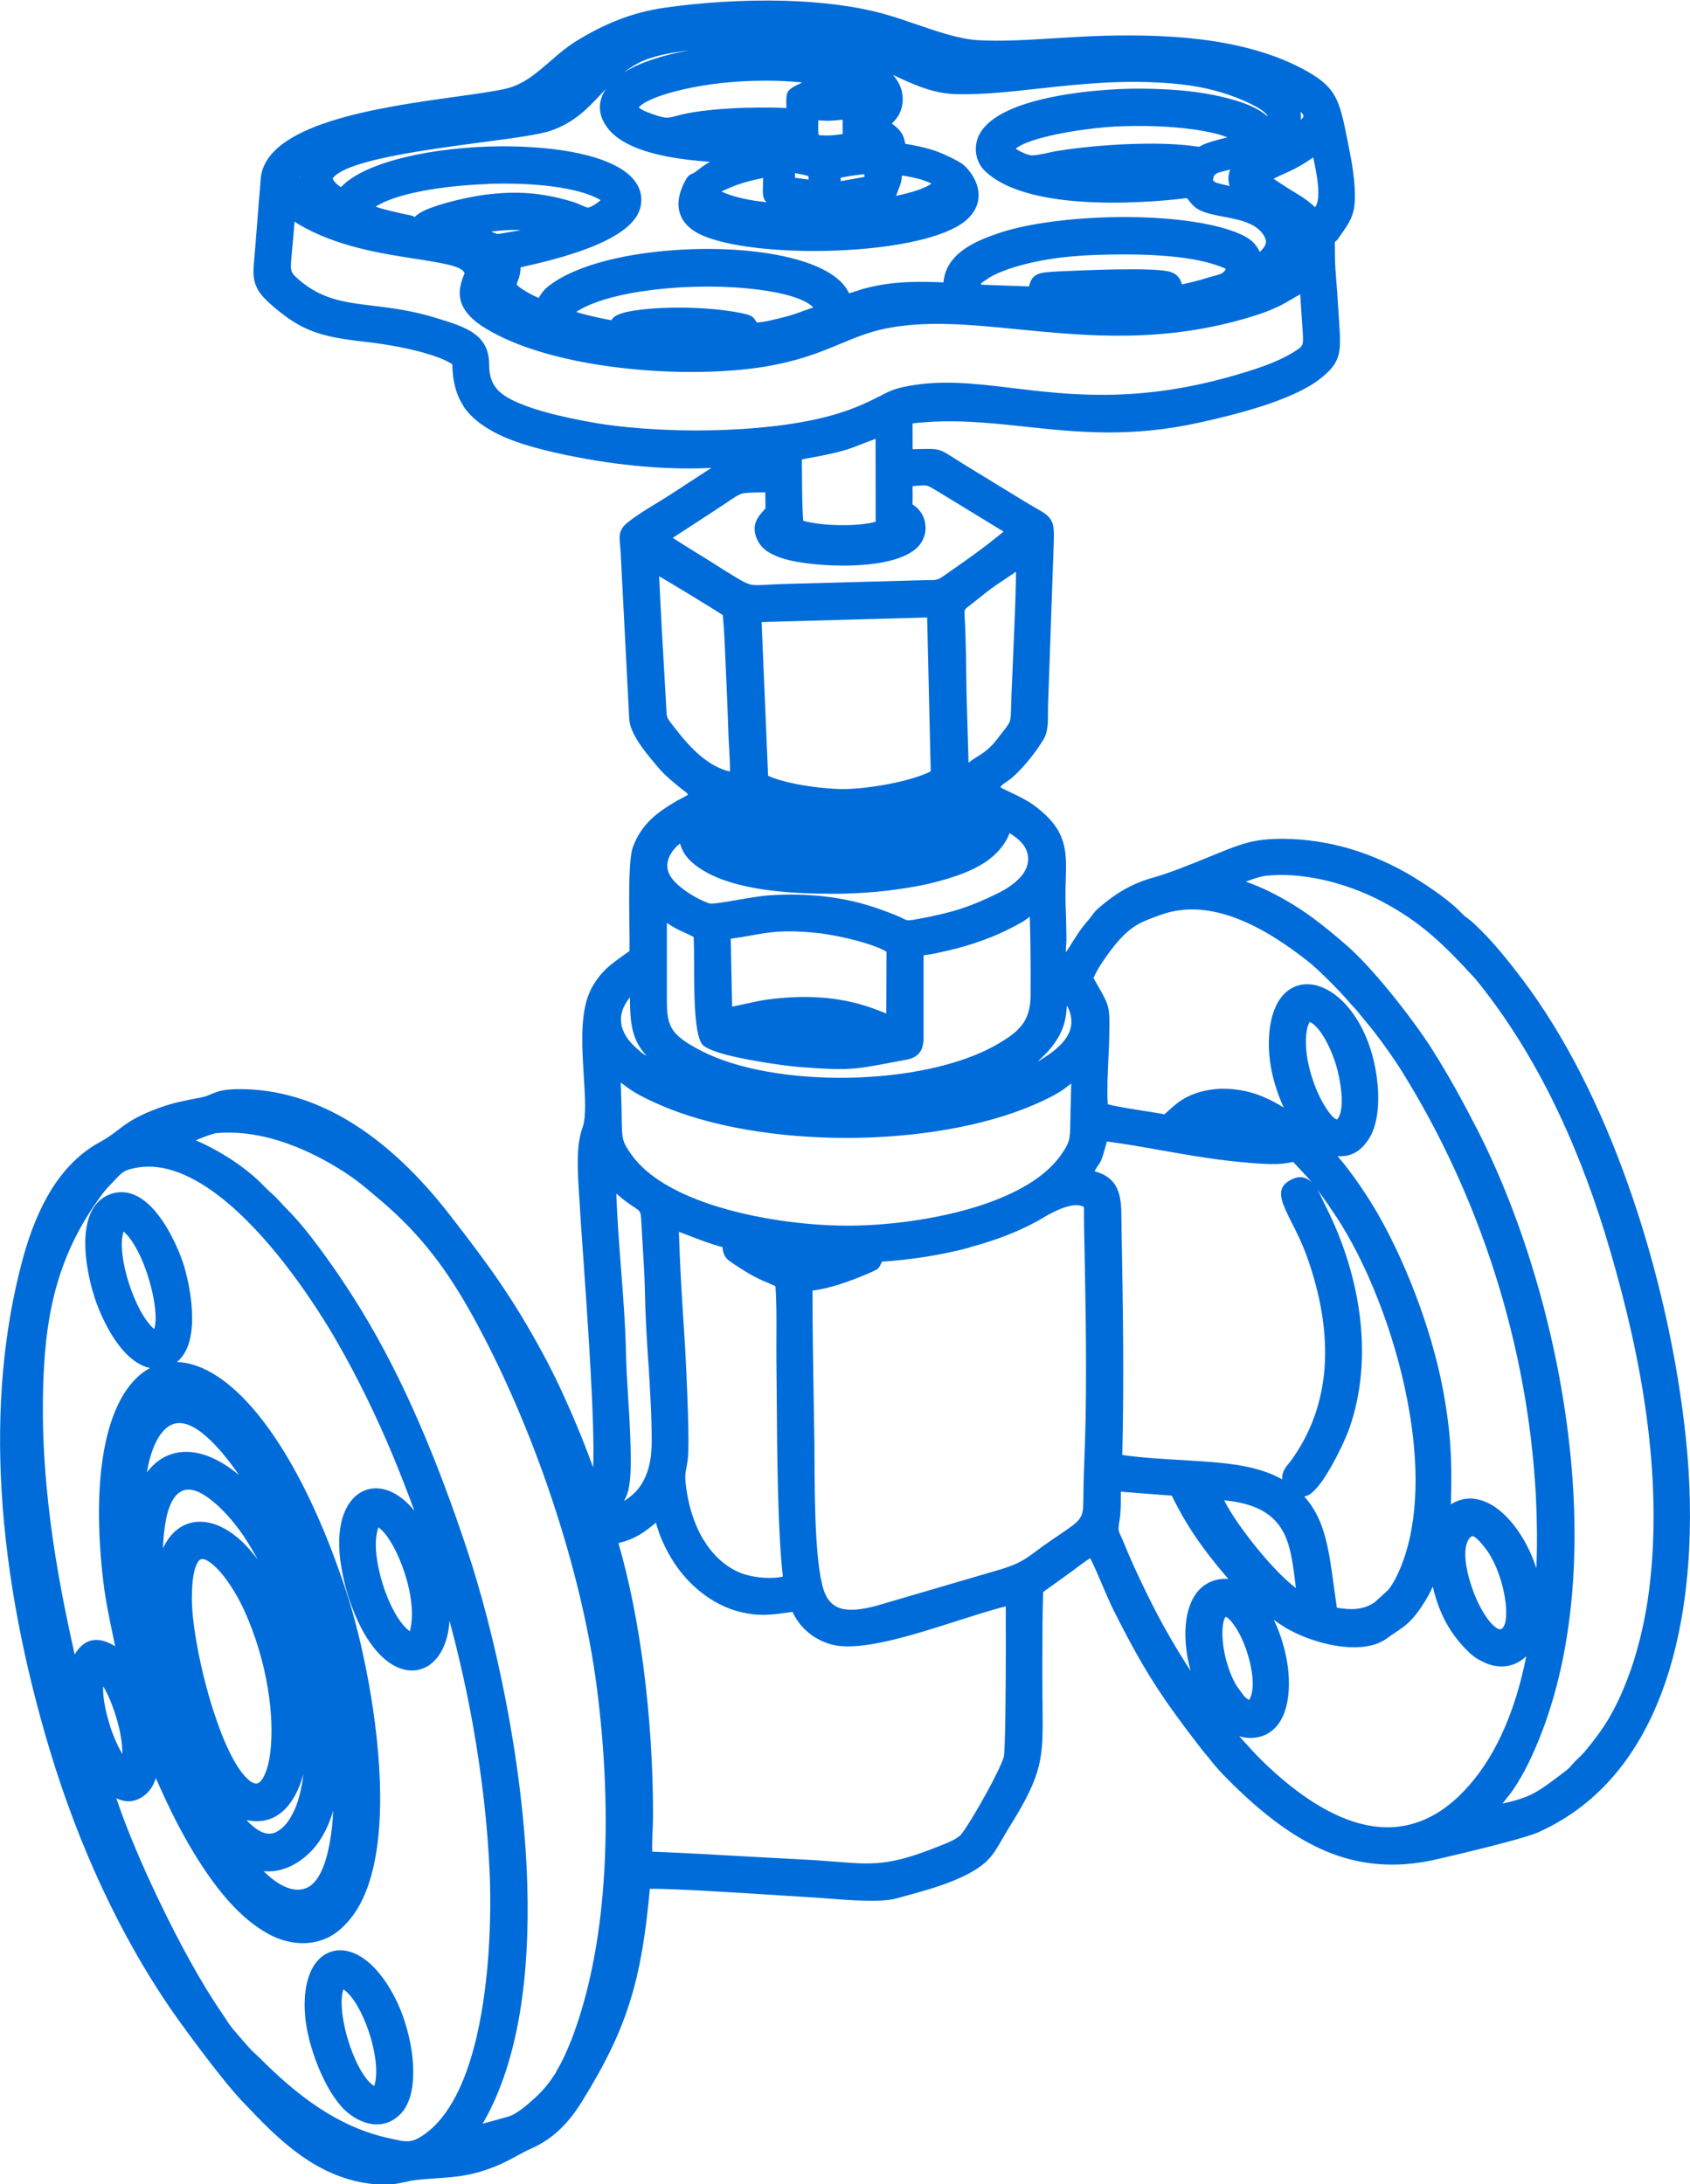 <?xml version="1.0" encoding="UTF-8"?>
<!DOCTYPE svg PUBLIC "-//W3C//DTD SVG 1.1//EN" "http://www.w3.org/Graphics/SVG/1.1/DTD/svg11.dtd">
<!-- Creator: CorelDRAW -->
<svg xmlns="http://www.w3.org/2000/svg" xml:space="preserve" width="21.67mm" height="28mm" version="1.1" style="shape-rendering:geometricPrecision; text-rendering:geometricPrecision; image-rendering:optimizeQuality; fill-rule:evenodd; clip-rule:evenodd"
viewBox="0 0 174.68 225.71"
 xmlns:xlink="http://www.w3.org/1999/xlink"
 xmlns:xodm="http://www.corel.com/coreldraw/odm/2003">
 <defs>
  <style type="text/css">
   <![CDATA[
    .fil0 {fill:#006CD9}
   ]]>
  </style>
 </defs>
 <g id="Слой_x0020_1">
  <path class="fil0" d="M29.21 193.17c-0.62,0.18 -1.28,0.26 -1.97,0.19 0.56,0.56 1.2,1.08 1.87,1.44 0.87,0.47 1.79,0.66 2.63,0.27 1.2,-0.55 1.92,-2.38 2.32,-4.52 0.21,-1.11 0.33,-2.29 0.38,-3.43 -0.35,1.17 -0.83,2.24 -1.45,3.16 -0.8,1.18 -2.15,2.4 -3.78,2.88zm45.47 -173.43l-0.11 0.05c1.15,0.55 2.78,0.91 4.66,1.11 -0.42,-0.38 -0.4,-0.93 -0.37,-1.85l0.02 -0.66 -0.67 0.14c-0.66,0.15 -1.34,0.34 -1.75,0.48 -0.27,0.09 -0.51,0.18 -0.74,0.27 -0.22,0.09 -0.44,0.19 -0.69,0.3l-0.34 0.15zm18.06 0.19l-0.12 0.31c1.67,-0.35 2.98,-0.78 3.66,-1.26 -0.19,-0.11 -0.46,-0.22 -0.77,-0.33 -0.76,-0.26 -1.67,-0.43 -2.29,-0.51 -0.03,0.6 -0.11,0.8 -0.3,1.3l-0.18 0.48zm-50.51 148.54l0.13 0.1c0.04,-0.16 0.08,-0.32 0.11,-0.49 0.33,-1.83 -0.14,-4.25 -0.92,-6.31 -0.7,-1.85 -1.63,-3.39 -2.43,-3.93 -0.05,0.11 -0.09,0.23 -0.12,0.37 -0.36,1.36 -0.07,3.5 0.57,5.53 0.64,2.03 1.63,3.91 2.67,4.74zm-28.92 -35.89c0.65,2.04 1.65,3.95 2.63,4.76l0.02 -0.07c0.29,-1.04 0.05,-2.91 -0.49,-4.8 -0.54,-1.91 -1.39,-3.78 -2.29,-4.8 -0.14,-0.16 -0.28,-0.29 -0.41,-0.4 -0.4,1.2 -0.1,3.3 0.54,5.31zm22.1 73.29c-0.07,0.33 -0.1,0.7 -0.1,1.11 -0,1.65 0.58,4.03 1.45,5.93 0.57,1.24 1.25,2.26 1.91,2.65l0.09 -0.29c0.32,-1.33 0,-3.41 -0.65,-5.35 -0.65,-1.92 -1.62,-3.66 -2.59,-4.33l-0.02 -0.02 -0.09 0.3zm97.46 -80.85c-0.68,-1.54 -0.74,-2.53 0.77,-3.2 0.82,-0.36 1.45,-0.12 1.95,0.37 -0.2,-0.25 -0.38,-0.46 -0.53,-0.62l-0.63 -0.68c-0.52,-0.56 -0.74,-0.8 -0.82,-0.83 -0.02,-0.01 -0.06,0.03 -0.18,0.05 -0.3,0.07 -0.74,0.16 -1.53,0.18 -0.92,0.02 -1.85,-0.05 -2.74,-0.12l-0.18 -0.02c-3.11,-0.25 -6.02,-0.76 -8.89,-1.27 -1.9,-0.34 -3.78,-0.67 -5.68,-0.92 -0.54,1.97 -0.61,2.06 -0.88,2.43 -0.09,0.12 -0.2,0.28 -0.4,0.65 2.76,0.72 2.77,2.92 2.78,4.98l0.01 0.56c0.07,4.13 0.14,8.11 0.17,12.12 0.02,3.83 0.01,7.67 -0.09,11.65 1.65,0.27 4.35,0.43 6.46,0.55l1.73 0.11c1.44,0.1 2.86,0.22 4.23,0.47 1.39,0.26 2.7,0.64 3.87,1.27l0.24 0.13c-0.05,-0.76 0.34,-1.24 0.71,-1.69l0.21 -0.26c2.12,-2.93 3.18,-6.14 3.45,-9.45 0.3,-3.8 -0.43,-7.75 -1.8,-11.59 -0.5,-1.41 -1.1,-2.58 -1.59,-3.55 -0.23,-0.46 -0.44,-0.87 -0.63,-1.3zm1.98 29.62l-0.04 0.01c2.12,2.31 2.54,5.43 3.06,9.28l0.31 2.21c0.75,0.12 1.4,0.18 1.99,0.12 0.65,-0.06 1.26,-0.25 1.89,-0.66l1.41 -1.28c0.16,-0.19 0.32,-0.42 0.47,-0.67 0.2,-0.32 0.38,-0.66 0.53,-0.99 2.08,-4.45 2.24,-10.36 1.28,-16.35 -1.18,-7.38 -4.06,-14.84 -7.13,-19.79 -0.44,-0.71 -1.23,-1.9 -2.01,-2.98l-0.46 -0.63c0.26,0.42 0.48,0.89 0.66,1.3l0.22 0.46c1.82,3.58 3.11,7.63 3.57,11.75 0.41,3.72 0.13,7.5 -1.08,11.04 -0.35,1.04 -1.3,3.08 -2.27,4.68 -0.75,1.24 -1.56,2.25 -2.22,2.45l-0.17 0.04zm-5.88 20.96l0.14 0.07c0.37,-0.56 0.44,-1.51 0.32,-2.55 -0.19,-1.72 -0.89,-3.63 -1.56,-4.71 -0.51,-0.82 -0.9,-1.23 -1.17,-1.33l-0.01 -0.01c-0.08,0.08 -0.16,0.26 -0.22,0.5 -0.25,1.02 -0.12,2.81 0.43,4.54 0.13,0.41 0.29,0.85 0.48,1.26 0.16,0.36 0.35,0.71 0.54,0.99l0.51 0.69c0.05,0.08 0.11,0.16 0.21,0.27 0.09,0.1 0.21,0.2 0.34,0.28zm-6.42 -7.51c0.17,-2.49 1.22,-4.49 3.43,-4.88 0.33,-0.06 0.66,-0.07 0.98,-0.04 -1.08,-1.27 -2.06,-2.47 -2.98,-3.77 -1.01,-1.43 -1.95,-2.97 -2.86,-4.84l-5.27 -0.41 -0 0.44c-0,0.85 -0,1.72 -0.13,2.48 -0.17,1.02 -0.12,1.12 0.1,1.59 0.09,0.2 0.21,0.45 0.36,0.82 0.68,1.7 1.42,3.25 2.19,4.86l0.06 0.12c0.81,1.68 1.64,3.25 2.51,4.75 0.69,1.19 1.39,2.33 2.13,3.47 -0.12,-0.42 -0.22,-0.85 -0.3,-1.27 -0.21,-1.14 -0.3,-2.28 -0.22,-3.32zm7.3 11.46c-0.61,0.1 -1.2,0.04 -1.76,-0.13l0.92 1.01c0.33,0.37 0.64,0.71 0.99,1.07 2.85,2.87 6.33,5.62 9.97,6.77 3.55,1.12 7.29,0.71 10.81,-2.65 3.19,-3.05 5.22,-7.36 6.44,-12.1 0.2,-0.78 0.38,-1.57 0.54,-2.37 -0.24,0.23 -0.49,0.42 -0.77,0.58 -0.76,0.44 -1.64,0.59 -2.57,0.4 -0.36,-0.07 -0.72,-0.2 -1.08,-0.37 -0.46,-0.22 -0.77,-0.41 -1.06,-0.63 -0.28,-0.22 -0.51,-0.45 -0.81,-0.75 -1.04,-1.07 -1.86,-2.27 -2.48,-3.68 -0.37,-0.84 -0.66,-1.75 -0.9,-2.75 -0.24,0.57 -0.57,1.21 -1.23,2.19 -1.01,1.48 -1.71,1.94 -2.59,2.53 -0.27,0.18 -0.57,0.38 -0.88,0.61 -1.18,0.89 -2.92,1.08 -4.73,0.87 -2.14,-0.26 -4.41,-1.09 -5.9,-2.02 -0.34,-0.21 -0.71,-0.46 -1.1,-0.73l0.3 0.65c0.45,1.05 0.79,2.19 1.01,3.33 0.22,1.14 0.3,2.29 0.23,3.34 -0.16,2.51 -1.18,4.49 -3.37,4.84zm-96.66 34.73c-0.83,-1.84 -1.42,-3.91 -1.61,-5.54 -0.3,-2.66 0.15,-4.63 1,-5.82 0.49,-0.68 1.12,-1.11 1.84,-1.29 0.7,-0.18 1.48,-0.1 2.27,0.25 1.51,0.67 3.12,2.36 4.42,5.16 0.37,0.79 0.7,1.71 0.96,2.66 0.25,0.92 0.45,1.87 0.55,2.81 0.12,1.09 0.14,2.33 -0.06,3.45 -0.18,0.94 -0.52,1.81 -1.1,2.43 -0.79,0.84 -1.7,1.17 -2.62,1.14 -1.04,-0.03 -2.06,-0.52 -2.91,-1.22 -1.02,-0.84 -1.98,-2.34 -2.73,-4.02zm-21.67 -90.92l0.15 -0.04c1.52,-0.42 2.89,0.28 4.03,1.47 1.52,1.59 2.67,4.08 3.2,5.66 0.1,0.29 0.2,0.63 0.3,1.02 0.38,1.46 0.75,3.55 0.64,5.41 -0.09,1.6 -0.52,3.04 -1.56,3.86 1.35,0.05 2.8,0.56 4.28,1.55 4.41,2.94 9.3,10.25 13.23,22.18 1.57,4.76 3.43,13.34 3.5,20.94 0.05,5.4 -0.81,10.34 -3.31,13.15 -0.42,0.47 -0.86,0.9 -1.39,1.26 -0.54,0.37 -1.17,0.66 -1.95,0.84 -0.79,0.18 -1.58,0.18 -2.33,0.07 -0.85,-0.13 -1.66,-0.41 -2.36,-0.77 -1.14,-0.59 -2.18,-1.38 -3.1,-2.25 -0.91,-0.85 -1.7,-1.78 -2.37,-2.64 -3.13,-4.06 -5.26,-8.79 -6.37,-11.32l-0.09 0.25c-0.27,0.7 -0.68,1.27 -1.3,1.68 -1.01,0.67 -1.95,0.51 -2.7,0.15 1.02,3.04 2.59,6.77 4.34,10.42 2.14,4.49 4.54,8.84 6.48,11.64 0.16,0.23 0.31,0.47 0.46,0.69l0.38 0.58c0.2,0.3 0.52,0.66 0.79,0.98 0.4,0.48 0.82,0.94 1.23,1.41 0.23,0.27 0.42,0.45 0.64,0.65l0.45 0.42c1.9,1.9 3.92,3.71 6.13,5.17 2.2,1.46 4.61,2.59 7.34,3.18l0.41 0.09c1.13,0.25 1.73,0.39 2.68,-0.17 2.74,-1.6 4.5,-5.11 5.6,-9.17 1.71,-6.31 1.84,-13.94 1.66,-18.18 -0.21,-4.96 -0.81,-10.03 -1.68,-14.99 -0.67,-3.79 -1.51,-7.51 -2.47,-11.06 -0.07,1.16 -0.33,2.13 -0.71,2.91 -0.42,0.85 -0.99,1.47 -1.66,1.84 -0.7,0.38 -1.49,0.49 -2.32,0.29 -1.69,-0.4 -3.54,-2.12 -4.98,-5.45 -0.38,-0.88 -0.69,-1.74 -0.95,-2.63 -0.25,-0.88 -0.45,-1.81 -0.61,-2.82 -0.45,-2.91 -0,-5.09 0.94,-6.38 0.49,-0.68 1.12,-1.13 1.83,-1.33 0.71,-0.2 1.48,-0.15 2.27,0.17 0.85,0.34 1.73,1.01 2.56,2.03 -0.71,-1.93 -1.45,-3.83 -2.22,-5.69 -1.73,-4.14 -3.65,-8.08 -5.81,-11.83 -2.17,-3.77 -6.35,-10.1 -11.15,-14.19 -3.09,-2.63 -6.43,-4.33 -9.59,-3.73 -1.23,0.23 -1.42,0.43 -2.29,1.37l-0.44 0.46c-0.23,0.23 -0.42,0.44 -0.65,0.74 -2,2.66 -3.44,5.37 -4.42,8.29 -0.98,2.94 -1.52,6.11 -1.71,9.69 -0.31,5.53 0,10.89 0.68,16.14 0.59,4.6 1.48,9.13 2.49,13.6 0.72,-1.2 1.91,-2.16 4.05,-0.93l0.13 0.08 -0.26 -1.26c-0.34,-1.62 -0.74,-3.51 -0.97,-5.48 -1.11,-9.45 -0.04,-16.04 2.27,-19.55 0.74,-1.12 1.6,-1.95 2.57,-2.46 -0.93,-0.19 -1.78,-0.77 -2.53,-1.54 -1.54,-1.6 -2.67,-4.1 -3.19,-5.7l-0.25 -0.83c-0.46,-1.66 -0.84,-3.79 -0.7,-5.63 0.15,-2.01 0.88,-3.72 2.69,-4.31l0.01 -0zm75.37 -105l0.01 0.36 2.45 -0.44 -0.02 -0.28c-0.23,0.02 -0.51,0.05 -0.81,0.09 -0.58,0.08 -1.19,0.18 -1.63,0.27zm-3.93 -0.32c-0.26,-0.06 -0.54,-0.11 -0.79,-0.15l0 0.48 1.41 0.19 -0.02 -0.36c-0.17,-0.06 -0.38,-0.11 -0.6,-0.16zm4.13 -5.68c-0.93,0.12 -1.57,0.16 -2.51,0.07l-0 0.03c-0.01,0.52 -0.03,1.07 0.03,1.49 0.84,0.11 1.62,0.03 2.49,-0.1l-0.01 -1.48zm-9.97 -1.22c1.41,-0.04 2.83,-0.04 4.17,0.02 -0.07,-1.76 -0.06,-1.84 1.64,-2.64 -0.96,-0.09 -1.82,-0.14 -2.15,-0.15 -1.02,-0.04 -2.04,-0.04 -3.05,-0.01 -1.01,0.03 -2.02,0.1 -3.04,0.21 -1.56,0.15 -4.28,0.59 -6.37,1.31 -1.04,0.36 -1.9,0.77 -2.3,1.21l0.2 0.16c0.18,0.12 0.4,0.23 0.74,0.36 1.77,0.68 2.01,0.62 2.9,0.38 0.57,-0.15 1.35,-0.35 2.68,-0.52 1.44,-0.18 3,-0.29 4.58,-0.34zm-5.13 6.54c0.61,-0.47 1.01,-0.75 1.39,-0.96 -1.46,-0.1 -3,-0.27 -4.44,-0.55 -2.52,-0.49 -4.8,-1.34 -6,-2.77 -0.18,-0.21 -0.32,-0.42 -0.44,-0.62 -0.58,-0.97 -0.61,-1.89 -0.32,-2.71 0.11,-0.32 0.27,-0.62 0.47,-0.9l-0.54 0.57c-1.39,1.48 -2.74,2.91 -5.16,3.76 -1.15,0.4 -3.86,0.77 -7.05,1.19 -6.11,0.81 -14.07,1.88 -15.48,3.7l-0.02 0.04c-0.02,0.04 0.02,0.12 0.07,0.2 0.11,0.18 0.3,0.36 0.5,0.52l0.27 0.19c2.51,-2.68 9.67,-4.16 16.44,-4.22 2.96,-0.02 5.86,0.22 8.26,0.75 2.48,0.55 4.47,1.42 5.51,2.63 0.69,0.8 0.98,1.74 0.77,2.81 -0.72,3.66 -8.82,5.5 -12.29,6.29l-0.12 0.03 -0.01 0.13c-0.02,0.31 -0.04,0.68 -0.26,1.22l-0.06 0.16c-0.09,0.22 -0.11,0.27 0.07,0.42 0.24,0.21 0.7,0.5 1.19,0.77 0.31,0.17 0.63,0.33 0.93,0.46l0.12 -0.19c0.2,-0.31 0.39,-0.61 0.82,-0.96 1.45,-1.18 3.66,-2.1 6.23,-2.75 4.21,-1.05 9.46,-1.4 14.04,-1.01 4.68,0.4 8.71,1.58 10.35,3.59 0.22,0.27 0.4,0.55 0.53,0.84 0.26,-0.07 0.54,-0.16 0.81,-0.25 0.32,-0.11 0.65,-0.22 1.04,-0.31 1.45,-0.37 2.87,-0.54 4.29,-0.6 1.2,-0.05 2.39,-0.02 3.62,0.03 0.12,-1.45 0.9,-2.5 1.96,-3.3 1.14,-0.86 2.6,-1.4 3.88,-1.83 3.04,-1.01 7.8,-1.59 12.48,-1.62 4.39,-0.03 8.75,0.43 11.64,1.47 1.98,0.72 2.36,1.41 2.73,2.13 0.41,-0.37 0.82,-0.85 0.56,-1.43 -0.67,-1.52 -2.62,-1.89 -4.31,-2.21 -1.15,-0.22 -2.21,-0.42 -2.89,-0.95 -0.29,-0.22 -0.5,-0.48 -0.69,-0.73l-0.2 -0.24c-2.24,0.28 -16.2,1.84 -20.93,-2.86 -0.49,-0.49 -0.8,-1.16 -0.87,-1.87 -0.07,-0.68 0.07,-1.4 0.46,-2.04 0.94,-1.56 3.18,-2.61 5.8,-3.3 3.71,-0.98 8.27,-1.27 10.84,-1.24 1.27,0.01 2.57,0.06 3.82,0.16 1.28,0.11 2.56,0.27 3.75,0.52 3.71,0.77 4.83,1.65 5.48,2.2 -0,-0.04 -0.02,-0.07 -0.04,-0.11 -0.54,-0.8 -2.62,-1.62 -3.33,-1.9l-0.04 -0.01c-0.93,-0.36 -1.92,-0.65 -2.95,-0.88 -1.11,-0.24 -2.27,-0.41 -3.44,-0.51 -5.1,-0.44 -9.66,0.06 -13.84,0.52 -2.99,0.33 -5.8,0.64 -8.52,0.58 -2.42,-0.06 -4.37,-0.96 -6.58,-1.99 0.26,0.28 0.5,0.62 0.69,1.02 0.23,0.5 0.37,1.1 0.32,1.74 -0.09,1.14 -0.6,1.76 -1.12,2.27l0.03 0.02c1.13,0.82 1.23,1.41 1.35,2.03l0.01 0.04c0.43,0.07 0.86,0.15 1.29,0.24 0.57,0.12 1.12,0.26 1.64,0.43 0.42,0.14 0.96,0.36 1.47,0.6 0.52,0.24 1.03,0.51 1.36,0.72 0.24,0.15 0.54,0.42 0.81,0.76 0.39,0.48 0.77,1.13 0.93,1.85 0.17,0.76 0.1,1.6 -0.43,2.42 -0.21,0.32 -0.49,0.64 -0.86,0.95 -2.08,1.71 -7.04,2.72 -12.28,3.01 -5.58,0.32 -11.54,-0.16 -14.68,-1.42 -0.19,-0.08 -0.37,-0.16 -0.54,-0.24 -0.92,-0.47 -1.59,-1.09 -1.92,-1.9 -0.34,-0.81 -0.32,-1.78 0.13,-2.89 0.07,-0.18 0.16,-0.37 0.25,-0.55 0.36,-0.7 0.51,-0.77 0.85,-0.91 0.08,-0.04 0.2,-0.09 0.38,-0.23zm-7.37 -10.28c1.71,-1.02 4.03,-1.73 6.58,-2.19 -2.07,0.25 -3.95,0.64 -5.17,1.28 -0.58,0.3 -1.09,0.64 -1.56,1l0.15 -0.09zm-52.06 173.71l0.09 0.15c0,-1.17 -0.25,-2.52 -0.63,-3.77 -0.4,-1.33 -0.91,-2.52 -1.36,-3.23 -0.02,0.51 0.02,1.03 0.1,1.55 0.14,0.94 0.4,1.87 0.65,2.67 0.21,0.67 0.66,1.78 1.15,2.62zm7.87 -19.65c-0.37,0.59 -0.6,1.77 -0.6,3.74 -0,2.59 0.86,7.34 2.2,11.51 1.05,3.27 2.36,6.16 3.73,7.27 0.29,0.24 0.54,0.34 0.74,0.33 0.27,-0.02 0.53,-0.27 0.76,-0.72 0.31,-0.58 0.54,-1.43 0.67,-2.47 0.46,-3.6 -0.24,-9.36 -2.72,-14.78 -0.83,-1.81 -2.12,-3.79 -3.31,-4.74 -0.37,-0.3 -0.7,-0.48 -0.97,-0.49 -0.18,-0.01 -0.35,0.09 -0.5,0.34zm133.08 -1.49c-0.24,-0.31 -1.11,-1.41 -1.41,-1.2 -1.05,0.74 -0.69,3.32 0.17,5.64 0.27,0.74 0.6,1.45 0.95,2.05 0.34,0.59 0.71,1.1 1.07,1.45 0.37,0.36 0.69,0.54 0.9,0.42l0.07 -0.05c0.48,-0.41 0.52,-1.69 0.29,-3.17 -0.26,-1.64 -0.9,-3.46 -1.73,-4.71l-0.31 -0.43zm-85.74 -2.6c-1.09,0.9 -1.99,1.63 -3.85,2.09 1.15,3.95 1.99,8.31 2.58,12.74 0.68,5.19 1,10.48 1,15.3 0,0.53 -0.02,1.11 -0.05,1.7 -0.03,0.73 -0.06,1.49 -0.04,2.15 3.12,0.12 6.23,0.29 9.33,0.47 2.04,0.11 4.09,0.23 6.08,0.33 1.44,0.07 2.58,0.16 3.58,0.24 3.83,0.3 5.55,0.44 10.56,-1.57l0.21 -0.08c0.84,-0.33 1.83,-0.73 2.21,-1.22 0.58,-0.75 1.62,-2.48 2.56,-4.19 0.85,-1.55 1.6,-3.06 1.81,-3.76 0.08,-0.28 0.14,-2.2 0.17,-4.64 0.05,-3.8 0.05,-8.79 0.04,-10.93 -1.4,0.34 -3.16,0.91 -5.03,1.5 -4.58,1.47 -9.83,3.14 -12.76,2.49 -1.04,-0.23 -1.99,-0.73 -2.75,-1.4 -0.65,-0.57 -1.17,-1.27 -1.5,-2.02l-0.83 0.11c-1.49,0.2 -2.66,0.36 -4.56,-0.1 -1.48,-0.36 -2.85,-1.08 -4.05,-2.02 -1.29,-1.02 -2.37,-2.29 -3.17,-3.66 -0.18,-0.31 -0.39,-0.69 -0.59,-1.1 -0.17,-0.35 -0.34,-0.72 -0.47,-1.06 -0.11,-0.28 -0.2,-0.57 -0.29,-0.85l-0.17 -0.54 -0.03 0.03zm-50.6 -0.37c-0.2,0.95 -0.29,2 -0.33,3.01 0.39,-0.85 0.9,-1.51 1.5,-1.97 0.83,-0.64 1.83,-0.89 2.9,-0.75 1.02,0.13 2.1,0.63 3.17,1.49 0.76,0.61 1.51,1.41 2.24,2.41 -0.44,-0.82 -0.9,-1.6 -1.39,-2.34 -0.6,-0.91 -1.54,-2.12 -2.59,-3.11 -0.77,-0.73 -1.59,-1.35 -2.35,-1.64 -1.84,-0.69 -2.74,0.86 -3.16,2.9zm13.25 30.09c0.48,-1.09 0.78,-2.41 0.94,-3.76 -0.32,1.16 -0.79,2.27 -1.47,3.13 -0.91,1.17 -2.16,1.88 -3.82,1.72 -0.16,-0.02 -0.32,-0.04 -0.48,-0.07l-0.12 -0.03 0.29 0.3c0.34,0.32 0.81,0.73 1.33,0.95 0.46,0.19 0.97,0.25 1.5,-0.03 0.79,-0.43 1.38,-1.22 1.82,-2.22zm99.87 -26.66c1.27,1.51 2.6,2.89 3.66,3.68l-0.1 -0.8c-0.52,-4.1 -0.98,-7.67 -7.32,-8.27 0.7,1.41 2.17,3.49 3.76,5.39zm-114.47 -10.73c-0.29,0.75 -0.5,1.59 -0.63,2.44 0.4,-0.51 0.83,-0.93 1.18,-1.18 1.42,-1.02 2.98,-1.11 4.48,-0.7 1.4,0.39 2.74,1.23 3.85,2.17l-0.28 -0.41c-1.14,-1.61 -2.41,-3.08 -3.6,-3.99 -0.69,-0.53 -1.31,-0.83 -1.85,-0.93 -0.7,-0.14 -1.31,0.07 -1.8,0.49 -0.56,0.48 -1.01,1.23 -1.35,2.11zm84.44 -20.79c-2.99,0.8 -6.15,1.27 -9.1,1.47l-0.09 0.19c-0.24,0.53 -0.27,0.58 -1.3,1.02 -0.94,0.4 -1.98,0.81 -3.05,1.15 -0.9,0.28 -1.83,0.51 -2.74,0.63 -0,3.65 0.06,7.35 0.12,11.02l0.08 4.95 0.01 1.74c0.02,4.24 0.07,11.39 1.13,13.7 0.42,0.91 1.09,1.36 1.91,1.51 0.93,0.16 2.07,-0.01 3.32,-0.34l13 -3.81c1.82,-0.57 2.44,-1.02 3.55,-1.85 0.43,-0.32 0.93,-0.69 1.61,-1.15l0.63 -0.43c2.55,-1.72 2.63,-1.78 2.64,-3.9 0.01,-1.52 0.06,-3.03 0.12,-4.54 0.04,-1.21 0.09,-2.43 0.11,-3.61 0.11,-6.65 -0.02,-13.27 -0.16,-19.91l-0.01 -1.27c0.01,-0.39 0.01,-0.75 -0.04,-0.78 -0.54,-0.28 -1.31,-0.16 -2.05,0.1 -0.84,0.29 -1.63,0.74 -2.11,1.03 -2.21,1.32 -4.84,2.33 -7.6,3.06zm-27.54 30.21c0.89,1.47 2.11,2.69 3.72,3.38 0.69,0.29 1.67,0.5 2.65,0.55 0.65,0.03 1.3,-0 1.83,-0.13 -0.54,-4.54 -0.6,-12.9 -0.64,-19.03l-0.03 -3.36c-0.01,-0.75 -0,-1.54 0,-2.35 0.01,-1.77 0.02,-3.63 -0.1,-5.26 -0.3,-0.15 -0.56,-0.26 -0.84,-0.38 -0.74,-0.31 -1.61,-0.67 -3.52,-1.96 -0.45,-0.3 -0.7,-0.48 -0.89,-0.83 -0.13,-0.24 -0.19,-0.5 -0.22,-0.87 -1.4,-0.38 -2.56,-0.84 -3.53,-1.22l-0.98 -0.37c0.05,1.69 0.13,3.4 0.22,5.12 0.11,1.97 0.24,3.98 0.37,5.97 0.09,1.33 0.26,4.79 0.35,7.75 0.06,1.95 0.07,3.69 0,4.45 -0.04,0.45 -0.11,0.78 -0.16,1.08 -0.09,0.46 -0.16,0.85 -0.1,1.46 0.2,2.05 0.79,4.22 1.87,6.02zm-5.72 -18.46c-0.15,-2.37 -0.3,-4.74 -0.34,-7.15 -0.03,-1.51 -0.13,-3.14 -0.23,-4.78 -0.05,-0.91 -0.11,-1.83 -0.16,-2.78 -0.04,-0.75 -0.15,-0.82 -0.64,-1.15 -0.43,-0.28 -1.05,-0.68 -1.93,-1.46 0.09,2.5 0.29,5.15 0.49,7.77 0.23,2.99 0.46,5.94 0.51,8.69 0.03,1.48 0.13,3.08 0.23,4.69 0.1,1.5 0.19,3.03 0.23,4.57l0.01 0.26c0.04,1.37 0.08,3.17 -0.18,4.47 -0.11,0.56 -0.3,0.98 -0.51,1.33 0.68,-0.41 1.23,-0.92 1.55,-1.35 0.48,-0.64 0.81,-1.35 1.02,-2.14 0.22,-0.81 0.31,-1.71 0.31,-2.7 -0,-2.73 -0.18,-5.5 -0.35,-8.27zm-9.49 73.38c0.61,-1.02 1.11,-2.12 1.57,-3.3 1.87,-4.89 2.89,-10.46 3.3,-16.16 0.5,-6.89 0.12,-13.95 -0.69,-20.18 -0.79,-6.17 -2.44,-12.89 -4.62,-19.43 -2.26,-6.78 -5.11,-13.36 -8.19,-18.94 -1.33,-2.4 -2.68,-4.53 -4.21,-6.48 -1.53,-1.95 -3.26,-3.75 -5.34,-5.52l-0.25 -0.21c-1.74,-1.48 -2.69,-2.28 -4.92,-3.57 -1.84,-1.06 -3.93,-2.01 -6.12,-2.6 -1.84,-0.49 -3.75,-0.72 -5.64,-0.56 -0.27,0.02 -0.96,0.26 -1.64,0.53l-0.52 0.22c1.12,0.48 2.25,1.08 3.31,1.75 1.44,0.91 2.78,1.96 3.8,3.05 0.18,0.19 0.38,0.37 0.58,0.55 0.18,0.16 0.36,0.32 0.57,0.53 0.2,0.2 0.37,0.39 0.54,0.58 0.18,0.2 0.35,0.39 0.54,0.57 1.09,1.07 2.34,2.6 3.53,4.22 1.61,2.17 3.15,4.51 4.14,6.14 2.28,3.71 4.29,7.69 6.1,11.87 1.81,4.17 3.43,8.54 4.93,13.05 2.79,8.38 5.83,21.82 6.22,34.55 0.28,9.26 -0.85,18.17 -4.5,24.56l-0.12 0.2 2.61 -0.72c0.43,-0.11 0.93,-0.42 1.41,-0.77 0.51,-0.38 1.01,-0.83 1.41,-1.19 0.91,-0.83 1.62,-1.74 2.22,-2.73zm53.16 -99.72l0.05 -2.35 -0.21 0.16c-0.62,0.49 -1.27,1 -3.53,1.99 -5.28,2.3 -12.39,3.47 -19.49,3.47 -7.07,0 -14.14,-1.15 -19.39,-3.46 -2.22,-0.98 -2.89,-1.48 -3.56,-1.98l-0.38 -0.28c0.03,1.27 0.1,2.57 0.1,3.83 0.04,2.04 0.05,2.27 1,3.61 1.63,2.3 4.65,3.96 8.09,5.12 4.7,1.58 10.17,2.21 14.05,2.23 3.87,0.02 9.34,-0.57 14.06,-2.13 3.47,-1.15 6.52,-2.81 8.16,-5.12 0.96,-1.35 0.97,-1.61 1.01,-3.45l0.03 -1.65zm24.45 -8.04c-0.1,0.4 -0.14,0.86 -0.14,1.41 0,0.93 0.16,1.93 0.41,2.9 0.37,1.4 0.94,2.74 1.55,3.72 0.48,0.78 0.94,1.31 1.25,1.38 0.33,-0.33 0.47,-0.99 0.49,-1.74 0.04,-1.44 -0.35,-3.18 -0.66,-4.14 -0.26,-0.81 -0.83,-2.24 -1.59,-3.25 -0.34,-0.45 -0.7,-0.8 -1.06,-0.96 -0.11,0.21 -0.2,0.43 -0.26,0.67zm-68.97 2.37c0.19,0.16 0.43,0.32 0.7,0.49 -1.55,-1.7 -1.72,-3.34 -1.74,-6.08l-0.07 0.09c-0.31,0.39 -0.61,0.89 -0.76,1.46 -0.14,0.55 -0.15,1.17 0.11,1.83 0.26,0.69 0.81,1.43 1.77,2.2zm41.26 0.91l-0.19 0.16c1.39,-0.79 2.51,-1.67 3.08,-2.62 0.45,-0.74 0.52,-1.49 0.37,-2.17 -0.08,-0.37 -0.22,-0.72 -0.4,-1.04 -0.06,1.21 -0.23,2.45 -1.28,3.92 -0.45,0.63 -0.98,1.21 -1.59,1.74zm-11.64 -10.89l-0.31 0.05 0 8.58c-0.01,0.67 -0.14,1.15 -0.45,1.52 -0.31,0.38 -0.76,0.59 -1.39,0.7l-1.87 0.35c-3.35,0.63 -4.14,0.78 -9.02,0.4 -1.21,-0.09 -4.07,-0.48 -6.42,-0.98 -1.63,-0.35 -3.05,-0.78 -3.61,-1.25 -0.94,-0.79 -0.95,-5.11 -0.96,-8.44 -0,-1.1 -0.01,-2.08 -0.04,-2.77 -0.39,-0.21 -0.7,-0.35 -0.99,-0.48 -0.55,-0.25 -1.02,-0.46 -1.78,-0.98l0 8.13c-0,1.32 0.13,2.21 0.61,2.92 0.49,0.73 1.37,1.35 2.86,2.13 3.8,1.99 9.56,2.92 15.33,2.82 5.74,-0.1 11.45,-1.24 15.22,-3.38 1.14,-0.65 2.05,-1.26 2.65,-2.03 0.58,-0.74 0.91,-1.69 0.92,-3.04 0.01,-1.53 0.01,-3.2 -0.01,-4.86 -0.01,-1.13 -0.04,-2.25 -0.07,-3.34l-0.22 0.18c-0.41,0.32 -0.85,0.54 -1.32,0.79l-0.11 0.06c-0.47,0.25 -0.96,0.49 -1.48,0.72 -0.5,0.23 -1.03,0.44 -1.6,0.65 -0.94,0.34 -1.72,0.59 -2.5,0.8 -0.8,0.22 -1.58,0.4 -2.52,0.6 -0.39,0.08 -0.68,0.12 -0.91,0.15zm-17.97 -2.03c-0.67,0.12 -1.4,0.25 -2.27,0.36l0.14 7.02c0.47,-0.08 0.98,-0.2 1.5,-0.31 0.69,-0.15 1.38,-0.31 2.03,-0.4 6.44,-0.89 10.08,0.52 11.98,1.25l0.43 0.17 0.02 -6.38c-0.6,-0.37 -1.58,-0.72 -2.66,-1.03 -1.66,-0.47 -3.52,-0.82 -4.69,-0.93 -3.29,-0.32 -4.71,-0.07 -6.49,0.25zm36.18 2.72c-0.38,0.57 -0.72,1.17 -0.96,1.7l0.45 0.79c1.2,2.1 1.25,2.19 1.19,5.16 -0.01,0.7 -0.05,1.47 -0.09,2.29 -0.08,1.65 -0.16,3.47 -0.07,4.81 0.85,0.24 2.79,0.54 4.14,0.75l1.41 0.23c0.22,0.04 0.27,0.08 0.29,0.07 0.03,-0.01 0.12,-0.1 0.3,-0.26 0.2,-0.18 0.47,-0.44 0.82,-0.72 1.16,-0.98 2.62,-1.48 4.12,-1.63 1.66,-0.16 3.4,0.14 4.86,0.74 0.91,0.37 1.64,0.78 2.25,1.17 -0.36,-0.79 -0.68,-1.63 -0.94,-2.52 -0.45,-1.56 -0.69,-3.25 -0.57,-4.97 0.17,-2.42 0.98,-3.96 2.1,-4.71 0.69,-0.47 1.5,-0.63 2.33,-0.52 0.79,0.11 1.61,0.47 2.39,1.06 2.1,1.57 4.01,4.87 4.4,9.38 0.09,1.03 0.08,2.15 -0.09,3.18 -0.15,0.91 -0.43,1.75 -0.89,2.43 -0.6,0.9 -1.27,1.41 -2.12,1.61 -0.33,0.07 -0.67,0.1 -1.05,0.07l0.26 0.31c0.65,0.77 1.36,1.72 2.04,2.71 0.72,1.05 1.42,2.16 1.97,3.13 1.58,2.79 3.04,6.02 4.24,9.37 1.16,3.23 2.07,6.58 2.59,9.74 0.38,2.3 0.57,4.19 0.63,6.09 0.05,1.47 0.03,2.95 -0.01,4.64 0.51,-0.33 1.05,-0.52 1.6,-0.58 1.07,-0.12 2.15,0.26 3.15,0.99 0.94,0.69 1.82,1.7 2.56,2.89 0.62,0.99 1.14,2.12 1.52,3.31 0.11,-2.59 0.07,-5.12 -0.05,-7.47 -0.42,-7.96 -1.91,-15.61 -4.14,-22.71 -2.45,-7.79 -5.81,-14.92 -9.64,-21.07 -0.43,-0.7 -0.89,-1.38 -1.35,-2.04 -0.5,-0.72 -1.03,-1.43 -1.55,-2.11 -0.26,-0.34 -0.55,-0.69 -0.83,-1.02 -0.28,-0.33 -0.55,-0.66 -0.8,-0.99 -0.16,-0.21 -0.29,-0.35 -0.43,-0.49 -0.12,-0.13 -0.25,-0.26 -0.42,-0.46 -0.52,-0.62 -1.4,-1.56 -2.29,-2.44 -0.78,-0.77 -1.56,-1.51 -2.12,-1.94 -1.97,-1.55 -4.43,-3.26 -7.09,-4.32 -2.6,-1.04 -5.39,-1.46 -8.12,-0.47l-0.14 0.05c-1.74,0.63 -2.73,0.98 -4.14,2.54 -0.46,0.51 -1.13,1.36 -1.73,2.27zm54.55 73.3c0.91,-2.62 1.56,-5.49 1.92,-8.31 0.76,-5.99 0.54,-12.07 -0.26,-18 -0.8,-5.94 -2.19,-11.73 -3.76,-17.11 -1.42,-4.89 -3.17,-9.68 -5.32,-14.23 -2.14,-4.53 -4.68,-8.81 -7.69,-12.7l-0.56 -0.71c-0.2,-0.25 -0.4,-0.49 -0.54,-0.64 -1.53,-1.66 -2.89,-3.08 -4.37,-4.35 -1.48,-1.27 -3.1,-2.4 -5.16,-3.48 -1.82,-0.96 -3.98,-1.77 -6.21,-2.25 -1.97,-0.42 -3.99,-0.59 -5.88,-0.36 -0.35,0.04 -1.11,0.28 -1.83,0.55l-0.1 0.04c0.82,0.28 1.65,0.63 2.46,1.03 1.79,0.88 3.47,1.96 4.58,2.8 0.65,0.48 1.25,0.96 1.82,1.43 0.54,0.44 1.1,0.92 1.69,1.44 1.25,1.1 2.83,2.84 4.34,4.69 1.73,2.12 3.4,4.4 4.42,6.02 0.86,1.37 1.64,2.69 2.39,4.03 0.74,1.33 1.47,2.71 2.23,4.19 4.77,9.3 8.72,22.23 9.77,35.2 0.87,10.73 -0.23,21.49 -4.48,30.25 -0.23,0.48 -0.5,0.98 -0.79,1.48 -0.28,0.49 -0.59,0.98 -0.91,1.44l-0.99 1.27c2.92,-0.67 3.49,-1.04 6.62,-3.45 0.23,-0.18 0.42,-0.39 0.61,-0.61 0.19,-0.21 0.37,-0.42 0.62,-0.64 0.32,-0.28 0.73,-0.75 1.12,-1.24 0.4,-0.5 0.8,-1.03 1.07,-1.41 1.28,-1.76 2.34,-3.96 3.18,-6.38zm-76.48 -80.66c-1.98,0.24 -4.04,0.36 -5.9,0.36 -2.07,0 -4.67,-0.07 -7.16,-0.43 -2.55,-0.37 -5.01,-1.06 -6.76,-2.27 -1.39,-0.97 -1.7,-1.73 -1.95,-2.5 -0.4,0.32 -0.78,0.75 -1.03,1.23 -0.31,0.6 -0.41,1.31 -0.04,2l0.08 0.15c0.3,0.49 0.87,1.03 1.57,1.52 0.74,0.53 1.62,1 2.47,1.3 0.24,0.09 1.57,-0.14 2.98,-0.38 1.09,-0.19 2.23,-0.38 3.09,-0.45 1.21,-0.09 2.44,-0.11 3.67,-0.06 1.2,0.05 2.39,0.17 3.54,0.36 1.12,0.19 2.11,0.42 3.06,0.71 0.95,0.28 1.86,0.62 2.83,1 0.41,0.16 0.69,0.3 0.9,0.41 0.38,0.19 0.43,0.21 1.58,0 1.66,-0.31 2.98,-0.61 4.26,-1.02 1.27,-0.41 2.51,-0.93 4.01,-1.68 0.8,-0.4 1.7,-0.98 2.31,-1.71 0.43,-0.51 0.71,-1.11 0.71,-1.78 -0.01,-1.28 -0.94,-2.05 -1.92,-2.67 -0.16,0.45 -0.41,0.89 -0.7,1.29 -0.51,0.7 -1.19,1.31 -1.88,1.76 -0.67,0.43 -1.4,0.79 -2.17,1.09 -0.75,0.3 -1.55,0.55 -2.38,0.78 -1.55,0.44 -3.34,0.76 -5.17,0.98zm4.15 -12.3l-0.37 -15.89 -17.11 0.47 0.67 15.88c0.71,0.35 1.79,0.64 2.96,0.87 1.71,0.33 3.58,0.51 4.79,0.51 1.44,-0 3.47,-0.25 5.36,-0.65 1.44,-0.31 2.79,-0.72 3.7,-1.18zm-27.49 -9.31l0.16 2.85c0.02,0.49 0.04,0.73 0.12,0.92 0.09,0.22 0.3,0.49 0.74,1.05l0.1 0.12c0.75,0.97 1.67,2.06 2.74,2.92 0.86,0.69 1.82,1.24 2.88,1.48 0.01,-0.75 -0.04,-1.67 -0.09,-2.49l-0.06 -1.07 -0.06 -1.77c-0.03,-0.85 -0.06,-1.69 -0.1,-2.57l-0.11 -2.51c-0.08,-1.94 -0.15,-3.91 -0.32,-5.75 -0.49,-0.33 -1.97,-1.25 -3.49,-2.17 -1.15,-0.7 -2.32,-1.4 -3.09,-1.85 0.16,3.59 0.37,7.22 0.58,10.85zm30.99 -6.8c0.17,2.75 0.15,5.57 0.21,8.33l0.2 6.9 0.18 -0.14c0.17,-0.14 0.37,-0.26 0.59,-0.4 0.57,-0.35 1.39,-0.85 2.14,-1.84l0.57 -0.74c0.47,-0.59 0.69,-0.88 0.79,-1.18 0.1,-0.31 0.11,-0.74 0.13,-1.59l0.05 -1.44 0.15 -3.46c0.13,-2.99 0.27,-6.02 0.31,-8.95l-2.14 1.44c-0.63,0.44 -1.13,0.84 -1.66,1.27 -0.36,0.29 -0.75,0.59 -1.24,0.97 -0.32,0.24 -0.31,0.42 -0.27,0.84zm-0.98 -4.9c1.36,-0.96 2.99,-2.11 3.99,-2.94l1.03 -0.81 -6.85 -4.18c-1.04,-0.64 -1.12,-0.64 -1.82,-0.58l-0.74 0.05c-0.02,0.24 -0.01,0.51 -0,0.77 0,0.38 0,0.75 -0.01,1.13 0.01,0.02 0.06,0.03 0.22,0.16l0.13 0.1c0.52,0.41 0.88,1.06 0.97,1.77 0.09,0.64 -0.04,1.34 -0.45,1.96 -0.85,1.28 -2.98,1.95 -5.41,2.2 -3.09,0.32 -6.75,-0 -8.66,-0.55 -0.55,-0.16 -1.1,-0.37 -1.57,-0.64 -0.52,-0.31 -0.94,-0.7 -1.21,-1.22 -0.83,-1.61 0.04,-2.55 0.62,-3.19l0.16 -0.18 -0.02 -1.66 -0.7 0.01c-0.94,0.02 -1.41,0.02 -1.77,0.14 -0.34,0.11 -0.71,0.36 -1.42,0.84l-1.39 0.92 -4.28 2.79c0.9,0.6 2.73,1.72 3.8,2.38l1.75 1.11 0.95 0.58c1.47,0.88 1.6,0.87 3.19,0.78 0.44,-0.02 0.97,-0.06 1.71,-0.08l14.44 -0.39 0.66 -0.01c0.71,0 0.89,-0 1.52,-0.45l1.15 -0.81zm-15.55 -11.26l-0.29 0.05 0.01 1.32c0.01,1.73 0.03,4.06 0.14,5.02 1.01,0.28 2.47,0.44 3.93,0.45 1.32,0.01 2.62,-0.1 3.55,-0.35l-0.01 -8.57 -1.17 0.44c-0.8,0.31 -1.63,0.64 -2.21,0.79 -1.32,0.36 -2.59,0.59 -3.96,0.84zm-16.75 -17.34c-2.84,0.43 -5.34,1.14 -6.87,2.15l0.65 0.19c1.22,0.33 2.65,0.61 3,0.66 0.19,-0.37 0.66,-0.83 3.29,-1.12 1.57,-0.17 3.44,-0.22 5.29,-0.15 1.74,0.07 3.46,0.25 4.92,0.55 1.07,0.22 1.18,0.39 1.52,0.96 0.45,-0.03 0.94,-0.11 1.42,-0.22 0.61,-0.13 1.25,-0.3 1.79,-0.44 0.51,-0.14 1.07,-0.34 1.61,-0.54 0.35,-0.13 0.69,-0.25 1.02,-0.36 -0.95,-1 -3.59,-1.66 -6.85,-1.97 -3.34,-0.32 -7.3,-0.23 -10.78,0.3zm35.75 -1.34c-0.26,0.16 -0.5,0.33 -0.78,0.54l0.05 0.13 4.92 0.18c0.16,-0.61 0.31,-0.95 0.81,-1.22 0.46,-0.24 1.09,-0.27 2.35,-0.34l0.07 -0c0.91,-0.04 3.38,-0.16 5.81,-0.2 2.46,-0.04 4.89,-0 5.64,0.28 0.25,0.09 0.43,0.19 0.58,0.33 0.15,0.13 0.26,0.28 0.37,0.47 0.07,0.13 0.13,0.33 0.18,0.47l1.09 -0.25c0.52,-0.13 1.04,-0.27 1.57,-0.44l0.67 -0.19c0.59,-0.15 1.03,-0.27 1.2,-0.73 -1.59,-0.73 -3.73,-1.12 -5.99,-1.31 -2.51,-0.22 -5.14,-0.2 -7.33,-0.13 -1.19,0.04 -2.36,0.12 -3.52,0.25 -1.15,0.13 -2.28,0.33 -3.42,0.59 -0.52,0.12 -1.02,0.25 -1.51,0.4 -0.49,0.15 -0.96,0.31 -1.4,0.49 -0.6,0.25 -1,0.45 -1.35,0.66zm-11.32 12.24c0.73,-0.4 1.41,-0.76 2.53,-1 3.74,-0.8 7.31,-0.37 11.34,0.12 5.84,0.7 12.68,1.53 22.36,-1.17 1.13,-0.32 2.32,-0.67 3.46,-1.08 1.11,-0.4 2.17,-0.87 3.06,-1.41 0.59,-0.36 0.9,-0.57 1,-0.81 0.12,-0.27 0.09,-0.76 0.03,-1.65l-0.24 -3.58 -0.8 0.46c-0.99,0.59 -1.91,1.13 -4.1,1.81 -9.15,2.84 -17.13,2.05 -24.28,1.35 -4.94,-0.49 -9.48,-0.93 -13.67,-0.08 -1.72,0.35 -3.12,0.93 -4.63,1.56 -2.09,0.87 -4.37,1.81 -7.99,2.4 -4.28,0.69 -10.26,0.74 -15.96,-0.05 -4.86,-0.67 -9.53,-1.94 -12.79,-3.94 -3.43,-2.09 -2.71,-4.14 -2.29,-5.34 0.07,-0.2 0.14,-0.31 0.13,-0.34 -0.18,-0.73 -2.28,-1.06 -5.1,-1.5 -3.56,-0.55 -8.16,-1.27 -12.02,-3.55 -0.16,-0.1 -0.31,-0.2 -0.45,-0.29 -0.07,1.02 -0.17,2.04 -0.26,3.05l-0.04 0.45c-0.15,1.59 -0.16,1.72 0.77,2.52 2.36,2.03 4.69,2.32 7.58,2.67 1.91,0.23 4.06,0.49 6.63,1.28l0.06 0.02c2.96,0.91 5.39,1.65 5.38,4.82 0,1.24 0.36,2.08 1,2.7 0.68,0.66 1.71,1.13 2.98,1.6 0.91,0.33 2.02,0.65 3.17,0.92 1.41,0.34 2.88,0.62 4.15,0.83 3.67,0.59 8.58,0.86 13.41,0.65 4.19,-0.18 8.31,-0.72 11.48,-1.72 0.61,-0.19 1.15,-0.39 1.67,-0.59 0.52,-0.21 1.03,-0.43 1.57,-0.69 0.32,-0.15 0.58,-0.3 0.84,-0.43zm-37.38 -17.23c-0.91,-0.01 -1.83,0.06 -2.72,0.17l0.03 0.01c0.36,0.15 0.53,0.22 0.64,0.23 0.1,0.01 0.26,-0.02 0.57,-0.07l1.86 -0.32 -0.38 -0.01zm-3.1 -4.74c-4.8,0.17 -9.52,1.01 -11.54,2.33 0.46,0.18 1.01,0.32 1.52,0.44l0.43 0.1c0.39,0.1 0.81,0.19 1.24,0.28l0.34 0.07c0.57,0.12 0.47,0.22 0.52,0.17 0.1,-0.1 0.24,-0.23 0.54,-0.42 0.6,-0.36 1.62,-0.72 2.72,-1.03 1.37,-0.38 2.9,-0.69 3.88,-0.82 1.67,-0.22 3.19,-0.28 4.67,-0.17 1.49,0.12 2.96,0.41 4.52,0.89 0.27,0.08 0.55,0.2 0.81,0.32 0.26,0.11 0.51,0.22 0.68,0.26 0.15,0.04 0.45,-0.1 0.76,-0.29 0.23,-0.15 0.45,-0.31 0.62,-0.47 -2.24,-1.35 -6.99,-1.84 -11.73,-1.68zm82.45 -1.11c-0.4,0.18 -0.82,0.37 -1.18,0.57l0.56 0.37c0.47,0.31 0.95,0.62 1.43,0.91 0.52,0.31 1.02,0.62 1.49,0.97 0.29,0.22 0.57,0.45 0.82,0.69 0.65,-0.96 0.18,-3.28 -0.1,-4.66l-0.1 -0.49c-0.63,0.42 -1.25,0.83 -2.06,1.24 -0.27,0.14 -0.56,0.27 -0.85,0.4zm-101.82 0.42l0.02 0.07 0.01 -0.15c-0.02,0.03 -0.03,0.06 -0.03,0.08zm95.03 0.64c0.29,0.07 0.67,0.17 1.07,0.25 -0.16,-0.48 -0.16,-0.94 -0.05,-1.38 0.03,-0.11 0.06,-0.22 0.1,-0.32l-0.65 0.17c-0.48,0.11 -0.9,0.21 -1.03,0.52 -0.1,0.25 -0.11,0.4 -0.06,0.47 0.1,0.12 0.33,0.22 0.63,0.29zm-18.01 -4.82c-1.34,0.34 -2.47,0.75 -3.04,1.21 0.12,0.08 0.26,0.17 0.41,0.25 0.37,0.2 0.77,0.37 1.11,0.43 0.36,0.07 1.31,-0.13 2.07,-0.3 0.31,-0.07 0.59,-0.13 0.83,-0.16 2.05,-0.33 4.69,-0.59 7.29,-0.69 2.32,-0.09 4.61,-0.05 6.42,0.17l0.84 0.11c0.19,-0.12 0.56,-0.35 1.71,-0.66 0.39,-0.12 0.82,-0.21 1.21,-0.32 -0.36,-0.13 -0.75,-0.27 -1.2,-0.38 -1.35,-0.33 -2.85,-0.54 -4.37,-0.66 -1.88,-0.15 -3.78,-0.16 -5.48,-0.1 -1.7,0.05 -5.11,0.41 -7.79,1.1zm26.45 -2.1c0,0.11 -0.01,0.23 -0.02,0.35 0.16,-0.17 0.27,-0.31 0.28,-0.4 0.01,-0.11 -0.11,-0.27 -0.3,-0.45 0.02,0.15 0.04,0.32 0.04,0.5zm-86.54 29.95c-0.73,-1.09 -1.15,-2.47 -1.18,-4.36 -0.73,-0.48 -1.86,-0.89 -3.13,-1.24 -2.01,-0.55 -4.33,-0.91 -5.96,-1.09 -2.26,-0.25 -3.86,-0.53 -5.27,-1.05 -1.43,-0.53 -2.62,-1.29 -4.04,-2.5 -0.98,-0.83 -1.54,-1.43 -1.85,-2.13 -0.32,-0.72 -0.35,-1.46 -0.25,-2.55 0.1,-1.07 0.19,-2.3 0.29,-3.52l0.24 -3.04c0.06,-0.68 0.12,-1.36 0.16,-1.98 0.4,-5.8 12.36,-7.46 20.21,-8.55 2.22,-0.31 4.09,-0.57 5.23,-0.85 1.76,-0.44 3.08,-1.59 4.43,-2.76 0.86,-0.75 1.73,-1.5 2.76,-2.14 1.4,-0.86 2.82,-1.6 4.32,-2.18 1.5,-0.59 3.09,-1.02 4.78,-1.26 3.77,-0.54 8.17,-0.84 12.47,-0.72 3.69,0.11 7.3,0.53 10.38,1.4 0.99,0.28 2.03,0.64 3.09,1 2.2,0.76 4.52,1.55 6.42,1.67 2.5,0.15 5.41,-0.04 8.18,-0.21 1.21,-0.07 2.39,-0.15 3.55,-0.2 3.77,-0.15 7.65,-0.12 11.34,0.33 3.72,0.46 7.26,1.35 10.32,2.93 3.74,1.93 4,3.19 4.88,7.61l0.1 0.52c0.18,0.89 0.36,1.83 0.48,2.78 0.13,0.97 0.2,1.95 0.15,2.9 -0.07,1.51 -0.65,2.34 -1.35,3.32l-0.27 0.39c-0.17,0.25 -0.23,0.34 -0.45,0.49 0.02,0.39 0.02,0.73 0.02,1.08 0,0.62 0.01,1.31 0.12,2.63 0.08,0.9 0.14,1.83 0.2,2.77l0.1 1.56c0.23,3.35 0.3,4.39 -2.08,6.19 -1.4,1.07 -3.53,1.96 -5.79,2.7 -2.22,0.72 -4.6,1.3 -6.56,1.73 -7.13,1.58 -12.68,0.99 -17.99,0.42 -3.84,-0.41 -7.57,-0.81 -11.66,-0.34l0.01 2.67 0.95 -0.02c0.83,-0.02 1.26,-0.03 1.69,0.08 0.49,0.12 0.85,0.36 1.61,0.84l0.9 0.57 6.44 3.94c0.4,0.24 0.77,0.46 1.09,0.64 0.83,0.47 1.28,0.74 1.59,1.21 0.37,0.58 0.35,1.22 0.31,2.62l-0.59 16.82 -0 0.63c0,0.94 0,1.94 -0.5,2.73 -0.45,0.71 -0.91,1.36 -1.42,1.99 -0.51,0.63 -1.07,1.24 -1.73,1.84 -0.23,0.2 -0.45,0.36 -0.67,0.5 -0.25,0.17 -0.49,0.33 -0.61,0.54 0.3,0.17 0.67,0.35 1.08,0.54 0.85,0.4 1.82,0.87 2.66,1.52 3.18,2.47 3.12,4.52 3.03,7.54 -0.03,0.82 -0.05,1.73 -0.01,2.74l0.05 1.62 0.03 1.62c0,0.36 -0.02,0.65 -0.04,0.9 -0.02,0.23 -0.03,0.42 -0.01,0.57 0.23,-0.33 0.43,-0.65 0.63,-0.98 0.45,-0.72 0.91,-1.46 1.71,-2.37 0.14,-0.16 0.24,-0.3 0.34,-0.43 0.18,-0.25 0.34,-0.48 0.68,-0.77 0.74,-0.64 1.53,-1.26 2.46,-1.81 0.93,-0.55 2,-1.03 3.29,-1.38 1.5,-0.41 3.9,-1.38 5.61,-2.08l0.99 -0.4c2.44,-0.99 3.71,-1.5 6.67,-1.5 2.43,0.01 4.75,0.39 6.9,1.01 2.45,0.72 4.69,1.76 6.62,2.93 0.93,0.57 1.98,1.26 2.95,1.98 0.79,0.59 1.52,1.2 2.07,1.79 0.2,0.21 0.39,0.36 0.6,0.51 0.19,0.14 0.38,0.29 0.6,0.49 0.95,0.88 1.83,1.82 2.65,2.79 0.83,0.98 1.62,1.98 2.38,2.99 4.5,5.94 8.15,13.35 10.92,21.15 3.14,8.81 5.16,18.14 6.02,26.44 0.85,8.22 0.54,17.94 -2.47,26.03 -2.36,6.34 -6.38,11.68 -12.79,14.55 -1.49,0.68 -8.22,2.27 -10.18,2.72 -4.01,0.98 -7.45,0.76 -10.59,-0.31 -3.12,-1.07 -5.93,-2.97 -8.68,-5.37 -0.65,-0.57 -1.66,-1.5 -2.59,-2.44 -0.7,-0.7 -1.35,-1.41 -1.76,-1.95 -0.17,-0.22 -0.33,-0.41 -0.5,-0.61 -0.17,-0.2 -0.34,-0.4 -0.51,-0.62 -2.07,-2.67 -3.57,-4.72 -4.94,-6.87 -1.37,-2.15 -2.62,-4.43 -4.2,-7.58 -0.28,-0.56 -0.66,-1.44 -1.06,-2.37 -0.46,-1.08 -0.96,-2.23 -1.31,-2.92 -0.53,0.33 -1.23,0.85 -1.78,1.27 -0.81,0.59 -1.62,1.18 -2.44,1.76 -0.23,0.16 -0.45,0.31 -0.65,0.48 -0.07,2.33 -0.08,4.71 -0.08,7.05l-0 1.77c-0,1.1 0.01,2.07 0.02,2.93 0.06,5.42 0.08,6.9 -3.43,12.53 -0.32,0.52 -0.55,0.92 -0.76,1.28 -0.97,1.68 -1.46,2.53 -3.85,3.73 -1.92,0.96 -4.28,1.6 -6.45,2.19l-0.62 0.17c-1.56,0.43 -4.69,0.19 -7.06,0.01 -0.66,-0.05 -1.27,-0.1 -1.7,-0.12l-2.7 -0.17c-4.33,-0.28 -12.04,-0.77 -14.02,-0.71 -0.43,4.64 -0.98,8.17 -2,11.47 -1.05,3.44 -2.6,6.61 -5.02,10.51 -0.64,1.03 -1.34,1.97 -2.2,2.8 -0.86,0.84 -1.88,1.55 -3.13,2.1 -0.48,0.21 -0.93,0.46 -1.39,0.71 -0.57,0.31 -1.16,0.63 -1.87,0.94 -2.62,1.11 -4.26,1.23 -6.43,1.38 -0.61,0.04 -1.28,0.09 -1.97,0.16 -0.53,0.05 -0.96,0.15 -1.36,0.24 -0.8,0.17 -1.52,0.33 -2.96,0.22 -6.09,-0.49 -10.22,-4.82 -13.48,-8.24l-0.37 -0.39c-0.83,-0.87 -2.02,-2.34 -3.22,-3.89 -1.66,-2.15 -3.36,-4.48 -4.18,-5.68 -2.62,-3.82 -4.97,-8.01 -7.01,-12.38 -2.15,-4.59 -3.95,-9.39 -5.4,-14.18 -2.61,-8.65 -4.51,-17.91 -5.03,-27.17 -0.45,-8.01 0.13,-16.02 2.19,-23.65 0.74,-2.75 1.72,-5.21 3.01,-7.27 1.31,-2.08 2.94,-3.74 4.96,-4.84 0.81,-0.44 1.34,-0.84 1.86,-1.24 0.98,-0.74 1.93,-1.47 4.37,-2.34 0.65,-0.23 1.3,-0.42 1.98,-0.58 0.67,-0.16 1.35,-0.29 2.06,-0.42 0.6,-0.1 0.94,-0.25 1.26,-0.39 0.6,-0.25 1.16,-0.49 2.72,-0.51 4.15,-0.05 7.95,1.2 11.34,3.2 4.11,2.44 7.63,5.99 10.49,9.67 1.99,2.56 3.63,4.71 5.16,6.94 1.54,2.25 2.99,4.6 4.59,7.57 0.81,1.49 1.59,3.09 2.32,4.72 0.81,1.78 1.57,3.61 2.25,5.39l0.6 1.6c0.2,-4.4 -0.58,-15.43 -1.06,-22.28 -0.16,-2.26 -0.29,-4.07 -0.34,-5.09l-0.07 -1.13c-0.14,-2.21 -0.3,-4.79 0.37,-6.62 0.4,-1.09 0.27,-3.13 0.13,-5.36 -0.2,-3.26 -0.43,-6.9 0.88,-9.18 0.94,-1.63 1.89,-2.31 3.14,-3.2l0.71 -0.51c0.01,-0.62 -0,-1.49 -0.01,-2.47 -0.04,-3.03 -0.09,-7.07 0.36,-8.27 0.44,-1.19 1.07,-2.08 1.82,-2.82 0.74,-0.72 1.59,-1.28 2.53,-1.84 0.19,-0.12 0.42,-0.24 0.66,-0.36l0.67 -0.37c-0.03,-0.14 -0.1,-0.2 -0.22,-0.29l-0.1 -0.07c-0.47,-0.36 -0.99,-0.78 -1.5,-1.23 -0.52,-0.45 -1.01,-0.94 -1.4,-1.42l-0.33 -0.4c-0.89,-1.06 -2.42,-2.91 -2.51,-4.42l-0.88 -17.09c-0.01,-0.29 -0.04,-0.57 -0.06,-0.82 -0.1,-1.01 -0.17,-1.65 0.79,-2.42 0.89,-0.71 1.95,-1.36 2.99,-1.99 0.49,-0.3 0.97,-0.59 1.4,-0.87l4.25 -2.77c-1.98,0.1 -4,0.07 -6.01,-0.07 -2.66,-0.18 -5.31,-0.54 -7.84,-1.03 -1.38,-0.26 -2.95,-0.6 -4.46,-1.02 -1.53,-0.43 -3,-0.95 -4.14,-1.57 -1.32,-0.72 -2.41,-1.53 -3.18,-2.68z"/>
 </g>
</svg>

